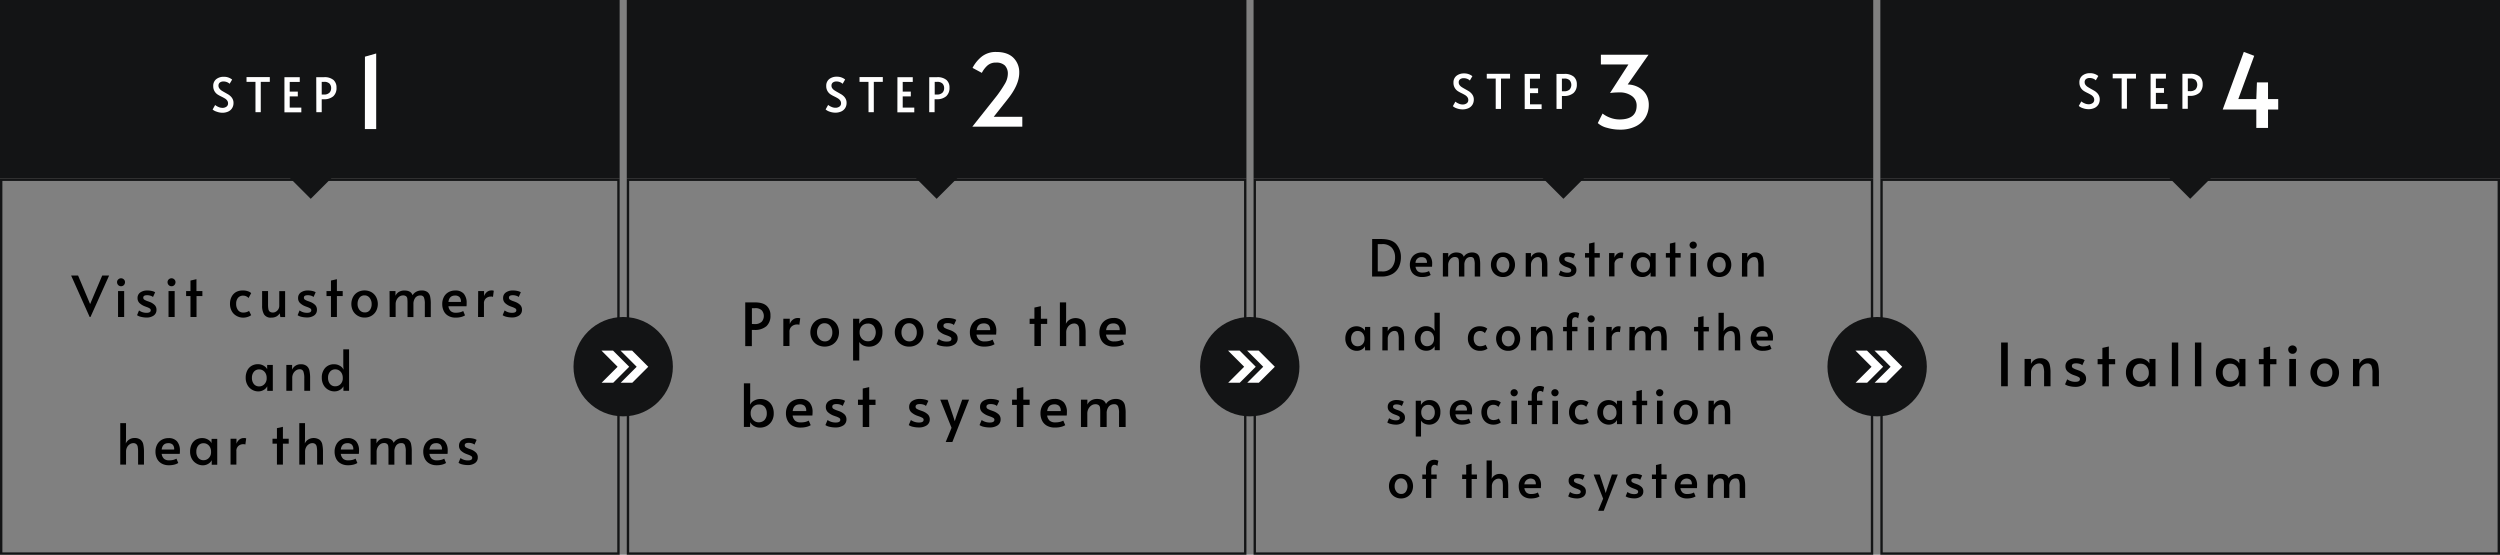 <svg xmlns="http://www.w3.org/2000/svg" viewBox="0 0 1050 233"><rect x="0" y="0" width="1050" height="233" fill="#808080" stroke="none"/><defs><style>.cls-1{fill:#131415;}.cls-2{fill:#fff;}</style></defs><g id="レイヤー_2" data-name="レイヤー 2"><g id="レイヤー_1-2" data-name="レイヤー 1"><rect class="cls-1" width="260.25" height="75"/><path class="cls-1" d="M259.25,76V232H1V76H259.25m1-1H0V233H260.25V75Z"/><path class="cls-1" d="M522.5,76V232H264.25V76H522.5m1-1H263.25V233H523.5V75Z"/><path class="cls-1" d="M785.75,76V232H527.5V76H785.75m1-1H526.5V233H786.75V75Z"/><path class="cls-1" d="M1049,76V232H790.75V76H1049m1-1H789.75V233H1050V75Z"/><path class="cls-2" d="M91,46.9A4.64,4.64,0,0,1,89.3,46l1.06-1.9a5.27,5.27,0,0,0,1.31.79,4,4,0,0,0,1.71.41,2.75,2.75,0,0,0,1.73-.5,1.61,1.61,0,0,0,.67-1.38,1.92,1.92,0,0,0-.36-1.18,3,3,0,0,0-.88-.83,16.54,16.54,0,0,0-1.48-.81,14.46,14.46,0,0,1-1.56-.84,4.1,4.1,0,0,1-1.94-3.6,3.53,3.53,0,0,1,1.26-2.91,5,5,0,0,1,3.18-1,5.37,5.37,0,0,1,3.5,1.18L96.44,35.2a3.35,3.35,0,0,0-1.06-.69,3.87,3.87,0,0,0-1.48-.29,2.48,2.48,0,0,0-1.57.45A1.6,1.6,0,0,0,91.76,36a1.8,1.8,0,0,0,.36,1.11A3.53,3.53,0,0,0,93,38c.37.24.87.54,1.49.88l1.38.79a6,6,0,0,1,.9.69,4.11,4.11,0,0,1,.94,1.24,3.49,3.49,0,0,1,.36,1.58,4,4,0,0,1-.61,2.28,3.72,3.72,0,0,1-1.68,1.42,5.86,5.86,0,0,1-2.43.48A7.07,7.07,0,0,1,91,46.9Z"/><path class="cls-2" d="M107.3,34.38h-3.76v-2h9.78v2h-3.8V47.12H107.3Z"/><path class="cls-2" d="M119.46,32.42h6.44v2h-4.22v4.06h3.4v2h-3.4v4.7h4.88v2h-7.1Z"/><path class="cls-2" d="M132.82,32.42h3.24a5.77,5.77,0,0,1,4,1.17,4.14,4.14,0,0,1,1.27,3.21A4.64,4.64,0,0,1,140,40.42a5.88,5.88,0,0,1-4.1,1.26h-.78v5.44h-2.26Zm3.1,7.28a3.18,3.18,0,0,0,2.46-.78,2.69,2.69,0,0,0,.7-1.88,2.72,2.72,0,0,0-.68-1.92,3,3,0,0,0-2.28-.74h-1V39.7Z"/><path class="cls-2" d="M153.28,23.8,158,22.46V54.21h-4.75Z"/><rect class="cls-1" x="124.14" y="68.14" width="12.73" height="12.73" transform="translate(-14.46 114.1) rotate(-45)"/><rect class="cls-1" x="387.01" y="68.14" width="12.73" height="12.73" transform="translate(62.54 299.98) rotate(-45)"/><rect class="cls-1" x="650.26" y="68.14" width="12.73" height="12.73" transform="translate(139.64 486.12) rotate(-45)"/><rect class="cls-1" x="913.51" y="68.14" width="12.73" height="12.73" transform="translate(216.75 672.27) rotate(-45)"/><rect class="cls-1" x="263.25" width="260.25" height="75"/><rect class="cls-1" x="526.5" width="260.25" height="75"/><rect class="cls-1" x="789.75" width="260.25" height="75"/><path class="cls-2" d="M348.46,46.9a4.56,4.56,0,0,1-1.7-.94l1.06-1.9a5.09,5.09,0,0,0,1.31.79,4,4,0,0,0,1.71.41,2.77,2.77,0,0,0,1.73-.5,1.61,1.61,0,0,0,.67-1.38,2,2,0,0,0-.36-1.18,3.17,3.17,0,0,0-.88-.83c-.35-.22-.84-.49-1.48-.81a14.46,14.46,0,0,1-1.56-.84,4.1,4.1,0,0,1-1.94-3.6,3.53,3.53,0,0,1,1.26-2.91,4.94,4.94,0,0,1,3.18-1,5.39,5.39,0,0,1,3.5,1.18L353.9,35.2a3.3,3.3,0,0,0-1.07-.69,3.82,3.82,0,0,0-1.47-.29,2.46,2.46,0,0,0-1.57.45,1.6,1.6,0,0,0-.57,1.33,1.8,1.8,0,0,0,.36,1.11,3.37,3.37,0,0,0,.91.85c.37.24.86.54,1.49.88l1.38.79a6,6,0,0,1,.9.69,4.11,4.11,0,0,1,.94,1.24,3.49,3.49,0,0,1,.36,1.58,4,4,0,0,1-.61,2.28,3.83,3.83,0,0,1-1.68,1.42,5.86,5.86,0,0,1-2.43.48A7.07,7.07,0,0,1,348.46,46.9Z"/><path class="cls-2" d="M364.76,34.38H361v-2h9.78v2H367V47.12h-2.22Z"/><path class="cls-2" d="M376.92,32.42h6.44v2h-4.22v4.06h3.4v2h-3.4v4.7H384v2h-7.1Z"/><path class="cls-2" d="M390.28,32.42h3.24a5.79,5.79,0,0,1,4,1.17,4.14,4.14,0,0,1,1.27,3.21,4.64,4.64,0,0,1-1.38,3.62,5.9,5.9,0,0,1-4.1,1.26h-.78v5.44h-2.26Zm3.1,7.28a3.21,3.21,0,0,0,2.46-.78,2.69,2.69,0,0,0,.7-1.88,2.76,2.76,0,0,0-.68-1.92,3,3,0,0,0-2.28-.74h-1V39.7Z"/><path class="cls-2" d="M418.67,40.23a51.55,51.55,0,0,0,3.3-4.91,8.5,8.5,0,0,0,1.32-4.2,4.91,4.91,0,0,0-1.23-3.6,5.09,5.09,0,0,0-3.72-1.23,5.21,5.21,0,0,0-3.65,1.26,10.46,10.46,0,0,0-2.31,3.06l-3.91-2.1a14.89,14.89,0,0,1,3.86-4.74,9.45,9.45,0,0,1,6.13-1.94q4.67,0,7.15,2.42a8.44,8.44,0,0,1,2.47,6.32q0,5.09-5,11.26l-5.71,7.22h12v4.16h-21Z"/><path class="cls-2" d="M611.9,45.53a4.48,4.48,0,0,1-1.7-.94l1.06-1.9a5.19,5.19,0,0,0,1.31.79,4.11,4.11,0,0,0,1.71.41,2.86,2.86,0,0,0,1.73-.5,1.61,1.61,0,0,0,.67-1.38,2,2,0,0,0-.36-1.18,3.17,3.17,0,0,0-.88-.83c-.35-.22-.84-.49-1.48-.81a14.46,14.46,0,0,1-1.56-.84,4.1,4.1,0,0,1-1.94-3.6,3.5,3.5,0,0,1,1.26-2.91,4.94,4.94,0,0,1,3.18-1A5.33,5.33,0,0,1,618.4,32l-1.06,1.82a3.09,3.09,0,0,0-1.07-.69,3.82,3.82,0,0,0-1.47-.29,2.46,2.46,0,0,0-1.57.45,1.59,1.59,0,0,0-.57,1.33,1.84,1.84,0,0,0,.36,1.11,3.37,3.37,0,0,0,.91.85c.36.24.86.53,1.49.88s1.06.6,1.38.79a4.9,4.9,0,0,1,.9.69,4.28,4.28,0,0,1,.94,1.24,3.49,3.49,0,0,1,.36,1.58,4.17,4.17,0,0,1-.61,2.28,3.83,3.83,0,0,1-1.68,1.42,5.89,5.89,0,0,1-2.43.48A7,7,0,0,1,611.9,45.53Z"/><path class="cls-2" d="M628.2,33h-3.76v-2h9.78v2h-3.8V45.75H628.2Z"/><path class="cls-2" d="M640.36,31.05h6.44v2h-4.22v4.06H646v2h-3.4v4.7h4.88v2h-7.1Z"/><path class="cls-2" d="M653.72,31.05H657a5.8,5.8,0,0,1,4,1.17,4.17,4.17,0,0,1,1.27,3.21,4.66,4.66,0,0,1-1.38,3.62,5.9,5.9,0,0,1-4.1,1.26H656v5.44h-2.26Zm3.1,7.28a3.21,3.21,0,0,0,2.46-.78,3,3,0,0,0,0-3.8A3,3,0,0,0,657,33h-1v5.32Z"/><path class="cls-2" d="M675,53.69a9,9,0,0,1-3.93-2l2-4a12,12,0,0,0,3.19,1.75,11,11,0,0,0,3.95.73q7.19,0,7.18-5.84a4.81,4.81,0,0,0-2-4,8.44,8.44,0,0,0-5.27-1.51,26.81,26.81,0,0,0-3.91.25l7.73-12H672.37V23h20l-8.74,12.48a10,10,0,0,1,4.69,1.26,8.29,8.29,0,0,1,3.13,3.09A8.42,8.42,0,0,1,692.49,44a10.27,10.27,0,0,1-1.43,5.39,9.69,9.69,0,0,1-4.16,3.72,14.55,14.55,0,0,1-6.51,1.34A19.34,19.34,0,0,1,675,53.69Z"/><path class="cls-2" d="M874.79,45.43a4.56,4.56,0,0,1-1.7-.94l1.06-1.9a5.38,5.38,0,0,0,1.31.79,4.11,4.11,0,0,0,1.71.41,2.84,2.84,0,0,0,1.73-.5,1.61,1.61,0,0,0,.67-1.38,2,2,0,0,0-.36-1.18,3.17,3.17,0,0,0-.88-.83c-.35-.22-.84-.49-1.48-.81a14.46,14.46,0,0,1-1.56-.84,4.12,4.12,0,0,1-1.94-3.6,3.5,3.5,0,0,1,1.26-2.91,4.94,4.94,0,0,1,3.18-1,5.33,5.33,0,0,1,3.5,1.18l-1.06,1.82a3,3,0,0,0-1.07-.69,3.82,3.82,0,0,0-1.47-.29,2.46,2.46,0,0,0-1.57.45,1.59,1.59,0,0,0-.57,1.33,1.84,1.84,0,0,0,.36,1.11,3.37,3.37,0,0,0,.91.85c.37.24.86.53,1.49.88s1.06.6,1.38.79a4.9,4.9,0,0,1,.9.69,4.11,4.11,0,0,1,.94,1.24,3.49,3.49,0,0,1,.36,1.58,4.09,4.09,0,0,1-.61,2.28,3.83,3.83,0,0,1-1.68,1.42,5.86,5.86,0,0,1-2.43.48A7.07,7.07,0,0,1,874.79,45.43Z"/><path class="cls-2" d="M891.09,32.91h-3.76V31h9.78v2h-3.8V45.65h-2.22Z"/><path class="cls-2" d="M903.25,31h6.44v2h-4.22V37h3.4v2h-3.4v4.7h4.88v2h-7.1Z"/><path class="cls-2" d="M916.61,31h3.24a5.79,5.79,0,0,1,4,1.17,4.14,4.14,0,0,1,1.27,3.21A4.66,4.66,0,0,1,923.75,39a5.9,5.9,0,0,1-4.1,1.26h-.78v5.44h-2.26Zm3.1,7.28a3.21,3.21,0,0,0,2.46-.78,3,3,0,0,0,0-3.8,3,3,0,0,0-2.28-.74h-1v5.32Z"/><path class="cls-2" d="M947.65,46H933.54l8.86-24.2,4.37,1.64L940.09,41.6h7.56l.26-7h4.66v7h4.28V46h-4.28v7.72h-4.92Z"/><path d="M29.87,115.72h2.92l5.06,12,5.08-12h2.9L38,133.14h-.34Z"/><path d="M49.65,119.73a1.75,1.75,0,0,1-.49-1.24,1.53,1.53,0,0,1,.49-1.13,1.7,1.7,0,0,1,2.37,0,1.52,1.52,0,0,1,.48,1.13,1.77,1.77,0,0,1-.47,1.24,1.69,1.69,0,0,1-2.38,0Zm-.07,2.53h2.57v10.88H49.58Z"/><path d="M59.25,133.08a4.64,4.64,0,0,1-1.69-.7l.83-2a5.21,5.21,0,0,0,3.15,1c1.18,0,1.77-.36,1.77-1.07a.83.83,0,0,0-.37-.73,6,6,0,0,0-1.31-.62l-.87-.33a6.78,6.78,0,0,1-2.19-1.36,2.84,2.84,0,0,1-.8-2.1,2.74,2.74,0,0,1,1.14-2.33,5,5,0,0,1,3-.84,8.14,8.14,0,0,1,1.85.21,4.25,4.25,0,0,1,1.4.54l-.9,2a2.5,2.5,0,0,0-1-.53,4.43,4.43,0,0,0-1.46-.23c-1.09,0-1.63.34-1.63,1a1,1,0,0,0,.44.87,6.74,6.74,0,0,0,1.42.65,7.58,7.58,0,0,1,.72.26A5.92,5.92,0,0,1,65,128.16a2.71,2.71,0,0,1,.72,1.94,2.78,2.78,0,0,1-1.19,2.44,5.06,5.06,0,0,1-3,.83A9.78,9.78,0,0,1,59.25,133.08Z"/><path d="M70.85,119.73a1.74,1.74,0,0,1-.48-1.24,1.52,1.52,0,0,1,.48-1.13,1.64,1.64,0,0,1,1.2-.48,1.59,1.59,0,0,1,1.17.48,1.53,1.53,0,0,1,.49,1.13,1.74,1.74,0,0,1-.48,1.24,1.55,1.55,0,0,1-1.18.49A1.61,1.61,0,0,1,70.85,119.73Zm-.07,2.53h2.58v10.88H70.78Z"/><path d="M80,124.35H78.17v-2.09H80v-4.43l2.51-.57v5H85v2.09H82.54v8.79H80Z"/><path d="M99.34,132.67a5,5,0,0,1-2-2,6.25,6.25,0,0,1-.74-3.09,6.18,6.18,0,0,1,.68-2.95,4.75,4.75,0,0,1,1.91-2A5.82,5.82,0,0,1,102,122a6.08,6.08,0,0,1,2.11.32,3.91,3.91,0,0,1,1.39.79l-1.11,2.06a3,3,0,0,0-2.18-1,2.73,2.73,0,0,0-2.24.92,3.7,3.7,0,0,0-.78,2.46,4.21,4.21,0,0,0,.8,2.73,2.7,2.7,0,0,0,2.22,1,4.68,4.68,0,0,0,1.39-.21,3.67,3.67,0,0,0,1-.5l.89,1.8a4.73,4.73,0,0,1-1.41.72,6.14,6.14,0,0,1-2,.32A5.62,5.62,0,0,1,99.34,132.67Z"/><path d="M110.91,132.05a7,7,0,0,1-.82-3.7v-6.09h2.49v5.45a11.48,11.48,0,0,0,.14,2.1,1.82,1.82,0,0,0,.6,1.1,2.2,2.2,0,0,0,1.35.35,2.23,2.23,0,0,0,1.24-.38,2.94,2.94,0,0,0,1-1,2.81,2.81,0,0,0,.38-1.43v-6.16h2.46v10.88h-2l-.27-1.59a3.77,3.77,0,0,1-1.44,1.37,4.44,4.44,0,0,1-2.08.45A3.23,3.23,0,0,1,110.91,132.05Z"/><path d="M126.69,133.08a4.56,4.56,0,0,1-1.69-.7l.82-2a5.21,5.21,0,0,0,3.15,1c1.18,0,1.77-.36,1.77-1.07a.85.85,0,0,0-.36-.73,6.52,6.52,0,0,0-1.31-.62l-.88-.33a6.62,6.62,0,0,1-2.18-1.36,2.81,2.81,0,0,1-.81-2.1,2.74,2.74,0,0,1,1.14-2.33,5,5,0,0,1,3-.84,8.2,8.2,0,0,1,1.85.21,4.19,4.19,0,0,1,1.39.54l-.9,2a2.45,2.45,0,0,0-.95-.53,4.47,4.47,0,0,0-1.46-.23c-1.09,0-1.63.34-1.63,1a1,1,0,0,0,.43.87,6.87,6.87,0,0,0,1.43.65c.06,0,.3.1.71.26a6.05,6.05,0,0,1,2.19,1.35,2.74,2.74,0,0,1,.71,1.94,2.8,2.8,0,0,1-1.18,2.44,5.07,5.07,0,0,1-3,.83A9.76,9.76,0,0,1,126.69,133.08Z"/><path d="M139,124.35h-1.87v-2.09H139v-4.43l2.5-.57v5h2.44v2.09h-2.44v8.79H139Z"/><path d="M150.25,132.61a5.18,5.18,0,0,1-2-2.06,6.38,6.38,0,0,1,0-5.75,5.11,5.11,0,0,1,1.95-2.07,6,6,0,0,1,5.83,0A5.2,5.2,0,0,1,158,124.8a6.38,6.38,0,0,1,0,5.75,5.16,5.16,0,0,1-1.95,2.06,5.39,5.39,0,0,1-2.88.76A5.48,5.48,0,0,1,150.25,132.61Zm5.07-2.34a4.14,4.14,0,0,0,.77-2.56,4.06,4.06,0,0,0-.83-2.59,2.62,2.62,0,0,0-2.18-1.06,2.53,2.53,0,0,0-2.11,1,4.2,4.2,0,0,0-.79,2.61,3.87,3.87,0,0,0,.85,2.55,2.74,2.74,0,0,0,2.19,1A2.49,2.49,0,0,0,155.32,130.27Z"/><path d="M163.61,122.26h2.49v2a3.54,3.54,0,0,1,1.48-1.68,4.36,4.36,0,0,1,2.24-.57c1.89,0,3,.68,3.47,2a3.72,3.72,0,0,1,1.52-1.47A4.5,4.5,0,0,1,177,122a4,4,0,0,1,2.51.65,3.23,3.23,0,0,1,1.14,1.85,14.36,14.36,0,0,1,.28,3.21v5.45h-2.5v-5.48a7.24,7.24,0,0,0-.38-2.75,1.45,1.45,0,0,0-1.46-.82,2.57,2.57,0,0,0-2.2,1,4.3,4.3,0,0,0-.75,2.64v5.41h-2.48v-5.86a14.19,14.19,0,0,0-.09-1.87,1.51,1.51,0,0,0-.51-1,2,2,0,0,0-1.33-.35,2.57,2.57,0,0,0-1.51.49,3.63,3.63,0,0,0-1.13,1.34,4,4,0,0,0-.42,1.81v5.41h-2.51Z"/><path d="M188.2,132.6a4.57,4.57,0,0,1-1.86-2.06,6.62,6.62,0,0,1-.6-2.83,6.28,6.28,0,0,1,.7-3,4.86,4.86,0,0,1,1.94-2,5.61,5.61,0,0,1,2.81-.7,4.52,4.52,0,0,1,3.62,1.38,5.84,5.84,0,0,1,1.18,3.9c0,.43,0,.87-.06,1.33h-7.59a3.38,3.38,0,0,0,1,2.08,3.06,3.06,0,0,0,2.08.64,7,7,0,0,0,1.81-.19,5.5,5.5,0,0,0,1.32-.52l.76,1.82a5.68,5.68,0,0,1-1.57.67,8.76,8.76,0,0,1-2.39.28A5.88,5.88,0,0,1,188.2,132.6Zm5.38-5.79a2.66,2.66,0,0,0-.62-2.07,2.56,2.56,0,0,0-1.84-.61c-1.61,0-2.54.89-2.78,2.68Z"/><path d="M200.83,122.26h2.48v2.13a3.7,3.7,0,0,1,1.2-1.75,2.93,2.93,0,0,1,1.88-.66,2.36,2.36,0,0,1,1,.14l-.34,2.58a1.91,1.91,0,0,0-.9-.14,3.07,3.07,0,0,0-2,.71,2.71,2.71,0,0,0-.89,2.27v5.6h-2.48Z"/><path d="M212.8,133.08a4.56,4.56,0,0,1-1.69-.7l.83-2a5.17,5.17,0,0,0,3.15,1c1.18,0,1.77-.36,1.77-1.07a.86.86,0,0,0-.37-.73,6.25,6.25,0,0,0-1.31-.62l-.88-.33a6.73,6.73,0,0,1-2.18-1.36,2.81,2.81,0,0,1-.81-2.1,2.74,2.74,0,0,1,1.14-2.33,5,5,0,0,1,3.05-.84,8.14,8.14,0,0,1,1.85.21,4.1,4.1,0,0,1,1.39.54l-.89,2a2.5,2.5,0,0,0-1-.53,4.47,4.47,0,0,0-1.46-.23c-1.09,0-1.63.34-1.63,1a1,1,0,0,0,.43.87,7.13,7.13,0,0,0,1.43.65c.06,0,.3.1.71.26a6.05,6.05,0,0,1,2.19,1.35,2.74,2.74,0,0,1,.71,1.94,2.77,2.77,0,0,1-1.18,2.44,5.06,5.06,0,0,1-3,.83A9.78,9.78,0,0,1,212.8,133.08Z"/><path d="M105.85,163.67a5.07,5.07,0,0,1-1.93-2,6,6,0,0,1-.73-3,6.67,6.67,0,0,1,.63-3,4.72,4.72,0,0,1,1.81-2,5.16,5.16,0,0,1,2.76-.71,4.47,4.47,0,0,1,1.72.33,4.65,4.65,0,0,1,1.36.82,2.59,2.59,0,0,1,.74,1l0-1.83h2.37v10.88h-2.34l0-1.92a3.63,3.63,0,0,1-1.43,1.5,4.29,4.29,0,0,1-2.32.65A5.1,5.1,0,0,1,105.85,163.67Zm5.25-2.37a3.38,3.38,0,0,0,.9-2.45v-.16a4,4,0,0,0-.41-1.83,3.26,3.26,0,0,0-1.13-1.25,2.89,2.89,0,0,0-1.56-.45,2.75,2.75,0,0,0-2.28,1,3.88,3.88,0,0,0-.81,2.55,4,4,0,0,0,.8,2.57,2.78,2.78,0,0,0,2.29,1A2.9,2.9,0,0,0,111.1,161.3Z"/><path d="M120.26,153.26h2.43l0,2a3.74,3.74,0,0,1,1.38-1.63,3.81,3.81,0,0,1,2.21-.64,3.9,3.9,0,0,1,2.5.7,3.36,3.36,0,0,1,1.18,1.95,14.63,14.63,0,0,1,.29,3.27v5.24H127.8V159a8.18,8.18,0,0,0-.39-3,1.57,1.57,0,0,0-1.61-.91,2.65,2.65,0,0,0-1.4.43,3.56,3.56,0,0,0-1.19,1.27,3.9,3.9,0,0,0-.47,1.94v5.41h-2.48Z"/><path d="M137.82,163.67a5.16,5.16,0,0,1-1.94-2,6.08,6.08,0,0,1-.72-3,5.94,5.94,0,0,1,1.4-4.13,4.85,4.85,0,0,1,3.8-1.55,4.59,4.59,0,0,1,2.44.67,3.53,3.53,0,0,1,1.49,1.62l-.11-1.84v-6.71h2.43v17.42h-2.37l0-1.92a3.63,3.63,0,0,1-1.43,1.5,4.29,4.29,0,0,1-2.32.65A5.1,5.1,0,0,1,137.82,163.67Zm5.25-2.39a3.38,3.38,0,0,0,.9-2.45v-.17a4,4,0,0,0-.41-1.82,3.22,3.22,0,0,0-1.13-1.26,2.9,2.9,0,0,0-1.57-.45,2.75,2.75,0,0,0-2.27,1,3.85,3.85,0,0,0-.81,2.54,4,4,0,0,0,.8,2.57,2.74,2.74,0,0,0,2.28,1A3,3,0,0,0,143.07,161.28Z"/><path d="M50.51,177.72h2.42v6.54l-.1,2a3.76,3.76,0,0,1,1.41-1.64,3.87,3.87,0,0,1,2.25-.65,3.93,3.93,0,0,1,2.51.7,3.4,3.4,0,0,1,1.17,1.95,14.55,14.55,0,0,1,.3,3.27v5.24H58v-5.26a12.06,12.06,0,0,0-.15-2.16,2,2,0,0,0-.6-1.18,1.88,1.88,0,0,0-1.3-.41,2.62,2.62,0,0,0-1.39.43,3.24,3.24,0,0,0-1.16,1.24,3.85,3.85,0,0,0-.46,1.93v5.41H50.51Z"/><path d="M67.76,194.6a4.68,4.68,0,0,1-1.86-2.06,6.62,6.62,0,0,1-.6-2.83,6.28,6.28,0,0,1,.7-3,4.92,4.92,0,0,1,1.94-2,5.61,5.61,0,0,1,2.81-.7,4.5,4.5,0,0,1,3.62,1.38,5.85,5.85,0,0,1,1.19,3.9c0,.43,0,.87-.07,1.33H67.9a3.43,3.43,0,0,0,1,2.08,3.08,3.08,0,0,0,2.08.64,7.1,7.1,0,0,0,1.82-.19,5.6,5.6,0,0,0,1.31-.52l.76,1.82a5.68,5.68,0,0,1-1.57.67,8.71,8.71,0,0,1-2.39.28A5.88,5.88,0,0,1,67.76,194.6Zm5.38-5.79a2.66,2.66,0,0,0-.62-2.07,2.56,2.56,0,0,0-1.84-.61c-1.61,0-2.54.9-2.78,2.68Z"/><path d="M82.49,194.67a5.13,5.13,0,0,1-1.93-2,6.08,6.08,0,0,1-.72-3,6.67,6.67,0,0,1,.63-3,4.64,4.64,0,0,1,1.8-2A5.2,5.2,0,0,1,85,184a4.52,4.52,0,0,1,1.73.33,4.78,4.78,0,0,1,1.36.82,2.55,2.55,0,0,1,.73,1l.05-1.83h2.37v10.88H88.92l0-1.92a3.6,3.6,0,0,1-1.42,1.5,4.33,4.33,0,0,1-2.33.65A5.13,5.13,0,0,1,82.49,194.67Zm5.26-2.37a3.37,3.37,0,0,0,.89-2.45v-.16a3.91,3.91,0,0,0-.41-1.83,3.18,3.18,0,0,0-1.13-1.25,2.84,2.84,0,0,0-1.56-.45,2.77,2.77,0,0,0-2.28,1,3.93,3.93,0,0,0-.8,2.55,4,4,0,0,0,.79,2.57,2.78,2.78,0,0,0,2.29,1A2.93,2.93,0,0,0,87.75,192.3Z"/><path d="M96.83,184.26h2.49v2.13a3.68,3.68,0,0,1,1.19-1.75,2.94,2.94,0,0,1,1.89-.66,2.36,2.36,0,0,1,1,.14l-.35,2.58a1.83,1.83,0,0,0-.89-.14,3.1,3.1,0,0,0-2,.71,2.73,2.73,0,0,0-.88,2.27v5.6H96.83Z"/><path d="M116.31,186.35h-1.86v-2.09h1.86v-4.43l2.51-.57v5h2.44v2.09h-2.44v8.79h-2.51Z"/><path d="M125.7,177.72h2.41v6.54l-.09,2a3.81,3.81,0,0,1,1.4-1.64,4.53,4.53,0,0,1,4.76.05,3.36,3.36,0,0,1,1.18,1.95,14.63,14.63,0,0,1,.29,3.27v5.24h-2.46v-5.26a12.06,12.06,0,0,0-.15-2.16,2,2,0,0,0-.59-1.18,1.89,1.89,0,0,0-1.3-.41,2.59,2.59,0,0,0-1.39.43,3.34,3.34,0,0,0-1.17,1.24,4,4,0,0,0-.46,1.93v5.41H125.7Z"/><path d="M143,194.6a4.65,4.65,0,0,1-1.87-2.06,6.62,6.62,0,0,1-.6-2.83,6.28,6.28,0,0,1,.71-3,4.8,4.8,0,0,1,1.94-2,5.58,5.58,0,0,1,2.81-.7,4.52,4.52,0,0,1,3.62,1.38,5.84,5.84,0,0,1,1.18,3.9,12.23,12.23,0,0,1-.07,1.33h-7.59a3.49,3.49,0,0,0,1,2.08,3.11,3.11,0,0,0,2.09.64,7,7,0,0,0,1.81-.19,5.27,5.27,0,0,0,1.31-.52l.76,1.82a5.47,5.47,0,0,1-1.56.67,8.76,8.76,0,0,1-2.39.28A5.88,5.88,0,0,1,143,194.6Zm5.38-5.79a2.7,2.7,0,0,0-.62-2.07,2.57,2.57,0,0,0-1.84-.61c-1.61,0-2.54.9-2.79,2.68Z"/><path d="M155.64,184.26h2.49v2a3.58,3.58,0,0,1,1.48-1.68,4.36,4.36,0,0,1,2.24-.57q2.84,0,3.48,2a3.63,3.63,0,0,1,1.51-1.47A4.5,4.5,0,0,1,169,184a4,4,0,0,1,2.51.65,3.13,3.13,0,0,1,1.14,1.85,14.27,14.27,0,0,1,.29,3.21v5.45h-2.51v-5.48a7.24,7.24,0,0,0-.38-2.75,1.45,1.45,0,0,0-1.46-.82,2.57,2.57,0,0,0-2.2,1,4.3,4.3,0,0,0-.75,2.64v5.41h-2.48v-5.86a14.19,14.19,0,0,0-.09-1.87,1.51,1.51,0,0,0-.51-1,2,2,0,0,0-1.33-.35,2.57,2.57,0,0,0-1.51.49,3.63,3.63,0,0,0-1.13,1.34,4,4,0,0,0-.42,1.81v5.41h-2.51Z"/><path d="M180.23,194.6a4.68,4.68,0,0,1-1.86-2.06,6.62,6.62,0,0,1-.6-2.83,6.28,6.28,0,0,1,.7-3,4.92,4.92,0,0,1,1.94-2,5.61,5.61,0,0,1,2.81-.7,4.52,4.52,0,0,1,3.62,1.38,5.85,5.85,0,0,1,1.19,3.9c0,.43,0,.87-.07,1.33h-7.59a3.43,3.43,0,0,0,1,2.08,3.08,3.08,0,0,0,2.08.64,7.1,7.1,0,0,0,1.82-.19,5.6,5.6,0,0,0,1.31-.52l.76,1.82a5.68,5.68,0,0,1-1.57.67,8.71,8.71,0,0,1-2.39.28A5.88,5.88,0,0,1,180.23,194.6Zm5.38-5.79a2.66,2.66,0,0,0-.62-2.07,2.56,2.56,0,0,0-1.84-.61c-1.61,0-2.54.9-2.78,2.68Z"/><path d="M194.27,195.08a4.64,4.64,0,0,1-1.69-.7l.83-2a5.21,5.21,0,0,0,3.15,1c1.18,0,1.77-.36,1.77-1.07a.83.83,0,0,0-.37-.73,6,6,0,0,0-1.31-.62l-.87-.33a6.78,6.78,0,0,1-2.19-1.36,2.84,2.84,0,0,1-.8-2.1,2.74,2.74,0,0,1,1.14-2.33,5,5,0,0,1,3-.84,8.14,8.14,0,0,1,1.85.21,4.25,4.25,0,0,1,1.4.54l-.9,2a2.5,2.5,0,0,0-1-.53,4.43,4.43,0,0,0-1.46-.23c-1.08,0-1.63.34-1.63,1a1,1,0,0,0,.44.87,7,7,0,0,0,1.42.65,7.58,7.58,0,0,1,.72.26,5.92,5.92,0,0,1,2.18,1.35,2.71,2.71,0,0,1,.72,1.94,2.78,2.78,0,0,1-1.19,2.44,5.06,5.06,0,0,1-3,.83A9.78,9.78,0,0,1,194.27,195.08Z"/><path d="M313,127h4q3.42,0,5,1.46a5.18,5.18,0,0,1,1.59,4A5.83,5.83,0,0,1,321.9,137a7.37,7.37,0,0,1-5.12,1.57h-1v6.8H313Zm3.87,9.1a4,4,0,0,0,3.08-1,3.71,3.71,0,0,0,0-4.75,3.76,3.76,0,0,0-2.85-.92h-1.3v6.65Z"/><path d="M329,133.86h2.7v2.25a3.86,3.86,0,0,1,1.3-1.85,3.22,3.22,0,0,1,2-.7,2.76,2.76,0,0,1,1.1.15l-.38,2.72a2,2,0,0,0-1-.15,3.38,3.38,0,0,0-2.14.75,2.86,2.86,0,0,0-1,2.4v5.9H329Z"/><path d="M343.23,144.78a5.49,5.49,0,0,1-2.13-2.17,6.26,6.26,0,0,1-.75-3.05,6.35,6.35,0,0,1,.74-3,5.43,5.43,0,0,1,2.11-2.17,6.26,6.26,0,0,1,3.18-.8,6.16,6.16,0,0,1,3.16.8,5.48,5.48,0,0,1,2.1,2.17,6.35,6.35,0,0,1,.74,3,6.26,6.26,0,0,1-.75,3.05,5.53,5.53,0,0,1-2.12,2.17,6.56,6.56,0,0,1-6.28,0Zm5.51-2.47a4.27,4.27,0,0,0,.84-2.7,4.22,4.22,0,0,0-.9-2.74,2.92,2.92,0,0,0-2.38-1.11,2.78,2.78,0,0,0-2.29,1.1,4.34,4.34,0,0,0-.86,2.75,4,4,0,0,0,.93,2.69,3,3,0,0,0,2.37,1.08A2.73,2.73,0,0,0,348.74,142.31Z"/><path d="M358.3,133.86h2.6V136a4.61,4.61,0,0,1,4.3-2.42,5.2,5.2,0,0,1,3.92,1.54,6.08,6.08,0,0,1,1.5,4.43,6.66,6.66,0,0,1-.73,3.18,5.32,5.32,0,0,1-2,2.12,5.4,5.4,0,0,1-2.81.75,5.78,5.78,0,0,1-2.52-.51,3.93,3.93,0,0,1-1.66-1.46l0,7.8H358.3Zm8.65,8.41a4.56,4.56,0,0,0,0-5.37,3.09,3.09,0,0,0-2.51-1,3.46,3.46,0,0,0-1.69.44,3.26,3.26,0,0,0-1.25,1.25,3.73,3.73,0,0,0-.46,1.89v.17a3.9,3.9,0,0,0,.46,1.92,3.45,3.45,0,0,0,1.24,1.3,3.24,3.24,0,0,0,1.7.46A3.1,3.1,0,0,0,367,142.27Z"/><path d="M378.7,144.78a5.49,5.49,0,0,1-2.13-2.17,6.26,6.26,0,0,1-.75-3.05,6.35,6.35,0,0,1,.74-3,5.5,5.5,0,0,1,2.11-2.17,6.26,6.26,0,0,1,3.18-.8,6.16,6.16,0,0,1,3.16.8,5.48,5.48,0,0,1,2.1,2.17,6.35,6.35,0,0,1,.74,3,6.26,6.26,0,0,1-.75,3.05,5.5,5.5,0,0,1-2.11,2.17,6,6,0,0,1-3.14.8A6.1,6.1,0,0,1,378.7,144.78Zm5.51-2.47a4.27,4.27,0,0,0,.84-2.7,4.22,4.22,0,0,0-.9-2.74,2.91,2.91,0,0,0-2.38-1.11,2.75,2.75,0,0,0-2.28,1.1,4.29,4.29,0,0,0-.87,2.75,4,4,0,0,0,.93,2.69,3,3,0,0,0,2.37,1.08A2.73,2.73,0,0,0,384.21,142.31Z"/><path d="M395.19,145.27a5,5,0,0,1-1.84-.74l.9-2.12a5.82,5.82,0,0,0,3.42,1.05c1.29,0,1.93-.38,1.93-1.13a.87.87,0,0,0-.4-.77,7.21,7.21,0,0,0-1.43-.65l-.95-.35a7.25,7.25,0,0,1-2.37-1.44,2.93,2.93,0,0,1-.88-2.21,2.87,2.87,0,0,1,1.24-2.46,5.52,5.52,0,0,1,3.31-.89,9.06,9.06,0,0,1,2,.22,4.76,4.76,0,0,1,1.51.58l-1,2.15a2.46,2.46,0,0,0-1-.56,5,5,0,0,0-1.59-.24c-1.18,0-1.78.36-1.78,1.07a1,1,0,0,0,.48.92,7.5,7.5,0,0,0,1.55.68l.77.28a6.79,6.79,0,0,1,2.38,1.42,2.82,2.82,0,0,1,.77,2,2.92,2.92,0,0,1-1.28,2.58,5.73,5.73,0,0,1-3.27.87A10.33,10.33,0,0,1,395.19,145.27Z"/><path d="M410,144.77a5,5,0,0,1-2-2.17,6.92,6.92,0,0,1-.65-3,6.47,6.47,0,0,1,.76-3.2,5.23,5.23,0,0,1,2.11-2.11,6.29,6.29,0,0,1,3-.74,5,5,0,0,1,3.94,1.46,6,6,0,0,1,1.29,4.11,13.6,13.6,0,0,1-.08,1.4h-8.25a3.61,3.61,0,0,0,1.09,2.2,3.44,3.44,0,0,0,2.26.68,8.33,8.33,0,0,0,2-.2,6.17,6.17,0,0,0,1.42-.55l.83,1.92a6.26,6.26,0,0,1-1.7.7,9.78,9.78,0,0,1-2.6.3A6.67,6.67,0,0,1,410,144.77Zm5.85-6.11a2.79,2.79,0,0,0-.67-2.19,2.89,2.89,0,0,0-2-.64c-1.75,0-2.76.95-3,2.83Z"/><path d="M434.45,136.06h-2v-2.2h2v-4.68l2.72-.6v5.28h2.65v2.2h-2.65v9.27h-2.72Z"/><path d="M445.15,127h2.62v6.9l-.1,2.12a4.09,4.09,0,0,1,1.53-1.73,5,5,0,0,1,5.17.05,3.59,3.59,0,0,1,1.28,2.06,15.31,15.31,0,0,1,.32,3.45v5.52H453.3v-5.55a13.21,13.21,0,0,0-.16-2.27,2.18,2.18,0,0,0-.65-1.25,2.13,2.13,0,0,0-1.42-.43,3,3,0,0,0-1.51.45,3.49,3.49,0,0,0-1.26,1.32,3.89,3.89,0,0,0-.5,2v5.7h-2.65Z"/><path d="M464.4,144.77a5,5,0,0,1-2-2.17,6.92,6.92,0,0,1-.65-3,6.48,6.48,0,0,1,.77-3.2,5.17,5.17,0,0,1,2.11-2.11,6.26,6.26,0,0,1,3-.74,5,5,0,0,1,3.94,1.46,6.07,6.07,0,0,1,1.28,4.11,13.53,13.53,0,0,1-.07,1.4h-8.25a3.51,3.51,0,0,0,1.09,2.2,3.43,3.43,0,0,0,2.26.68,8.18,8.18,0,0,0,2-.2,6.43,6.43,0,0,0,1.43-.55l.82,1.92a6.13,6.13,0,0,1-1.7.7,9.73,9.73,0,0,1-2.6.3A6.63,6.63,0,0,1,464.4,144.77Zm5.85-6.11a2.82,2.82,0,0,0-.68-2.19,2.88,2.88,0,0,0-2-.64c-1.75,0-2.76.95-3,2.83Z"/><path d="M316.61,178.9a3.85,3.85,0,0,1-1.53-1.59l-.05,2h-2.6V161h2.65V168L315,170a3.77,3.77,0,0,1,1.66-1.71,5.36,5.36,0,0,1,2.69-.71,5.6,5.6,0,0,1,3,.76,5.07,5.07,0,0,1,1.94,2.13,7,7,0,0,1,.68,3.16,6.21,6.21,0,0,1-.79,3.17,5.52,5.52,0,0,1-2.1,2.08,5.87,5.87,0,0,1-2.86.72A4.76,4.76,0,0,1,316.61,178.9Zm4.57-2.6a4,4,0,0,0,.87-2.69,4.11,4.11,0,0,0-.86-2.71,3.09,3.09,0,0,0-2.51-1,3.24,3.24,0,0,0-2.4,1,3.52,3.52,0,0,0-1,2.58v.18a3.9,3.9,0,0,0,.46,1.92,3.51,3.51,0,0,0,1.23,1.33,3.44,3.44,0,0,0,4.19-.56Z"/><path d="M332.75,178.77a4.91,4.91,0,0,1-2-2.17,6.78,6.78,0,0,1-.65-3,6.47,6.47,0,0,1,.76-3.2A5.23,5.23,0,0,1,333,168.3a6.29,6.29,0,0,1,3.05-.74,5,5,0,0,1,3.94,1.46,6,6,0,0,1,1.29,4.11,13.6,13.6,0,0,1-.08,1.4H332.9a3.56,3.56,0,0,0,1.09,2.2,3.43,3.43,0,0,0,2.26.68,8.33,8.33,0,0,0,2-.2,6.35,6.35,0,0,0,1.42-.55l.83,1.92a6.35,6.35,0,0,1-1.71.7,9.7,9.7,0,0,1-2.59.3A6.67,6.67,0,0,1,332.75,178.77Zm5.85-6.11a2.82,2.82,0,0,0-.67-2.19,2.91,2.91,0,0,0-2-.64c-1.75,0-2.76.95-3,2.83Z"/><path d="M348.51,179.27a5,5,0,0,1-1.84-.74l.9-2.12a5.85,5.85,0,0,0,3.43,1.05c1.28,0,1.92-.38,1.92-1.13a.87.87,0,0,0-.4-.77,7.05,7.05,0,0,0-1.42-.65l-1-.35a7.42,7.42,0,0,1-2.38-1.44,2.92,2.92,0,0,1-.87-2.21,2.85,2.85,0,0,1,1.24-2.46,5.57,5.57,0,0,1,3.31-.89,9,9,0,0,1,2,.22,4.83,4.83,0,0,1,1.52.58l-1,2.15a2.63,2.63,0,0,0-1-.56,4.9,4.9,0,0,0-1.58-.24c-1.19,0-1.78.36-1.78,1.07a1,1,0,0,0,.47.92,7.76,7.76,0,0,0,1.55.68l.78.28a6.64,6.64,0,0,1,2.37,1.42,2.83,2.83,0,0,1,.78,2,2.91,2.91,0,0,1-1.29,2.58,5.69,5.69,0,0,1-3.26.87A10.47,10.47,0,0,1,348.51,179.27Z"/><path d="M362.35,170.06h-2v-2.2h2v-4.68l2.72-.6v5.28h2.65v2.2h-2.65v9.27h-2.72Z"/><path d="M383.51,179.27a5,5,0,0,1-1.84-.74l.9-2.12a5.85,5.85,0,0,0,3.43,1.05c1.28,0,1.92-.38,1.92-1.13a.87.87,0,0,0-.4-.77,7.05,7.05,0,0,0-1.42-.65l-1-.35a7.42,7.42,0,0,1-2.38-1.44,2.92,2.92,0,0,1-.87-2.21,2.85,2.85,0,0,1,1.24-2.46,5.57,5.57,0,0,1,3.31-.89,9,9,0,0,1,2,.22,4.66,4.66,0,0,1,1.51.58l-1,2.15a2.63,2.63,0,0,0-1-.56,4.92,4.92,0,0,0-1.59-.24c-1.18,0-1.77.36-1.77,1.07a1,1,0,0,0,.47.92,7.76,7.76,0,0,0,1.55.68l.78.28a6.64,6.64,0,0,1,2.37,1.42,2.83,2.83,0,0,1,.78,2,2.91,2.91,0,0,1-1.29,2.58,5.69,5.69,0,0,1-3.26.87A10.47,10.47,0,0,1,383.51,179.27Z"/><path d="M399.65,179.68l-4.75-11.82H398l2.45,7.3.55,1.77.55-1.77,2.57-7.3H407l-7,17.77h-2.8Z"/><path d="M413.24,179.27a5,5,0,0,1-1.84-.74l.9-2.12a5.82,5.82,0,0,0,3.42,1.05c1.29,0,1.93-.38,1.93-1.13a.87.87,0,0,0-.4-.77,7.21,7.21,0,0,0-1.43-.65l-.95-.35a7.25,7.25,0,0,1-2.37-1.44,2.93,2.93,0,0,1-.88-2.21,2.87,2.87,0,0,1,1.24-2.46,5.59,5.59,0,0,1,3.31-.89,9.06,9.06,0,0,1,2,.22,4.76,4.76,0,0,1,1.51.58l-1,2.15a2.58,2.58,0,0,0-1-.56,5,5,0,0,0-1.59-.24c-1.18,0-1.78.36-1.78,1.07a1,1,0,0,0,.48.92,7.5,7.5,0,0,0,1.55.68l.77.28a6.79,6.79,0,0,1,2.38,1.42,2.82,2.82,0,0,1,.77,2,2.92,2.92,0,0,1-1.28,2.58,5.73,5.73,0,0,1-3.27.87A10.33,10.33,0,0,1,413.24,179.27Z"/><path d="M427.07,170.06h-2v-2.2h2v-4.68l2.73-.6v5.28h2.65v2.2H429.8v9.27h-2.73Z"/><path d="M439.65,178.77a5,5,0,0,1-2-2.17,6.92,6.92,0,0,1-.65-3,6.48,6.48,0,0,1,.77-3.2,5.17,5.17,0,0,1,2.11-2.11,6.26,6.26,0,0,1,3-.74,5,5,0,0,1,3.94,1.46,6.07,6.07,0,0,1,1.28,4.11,13.53,13.53,0,0,1-.07,1.4H439.8a3.51,3.51,0,0,0,1.09,2.2,3.43,3.43,0,0,0,2.26.68,8.18,8.18,0,0,0,2-.2,6.43,6.43,0,0,0,1.43-.55l.82,1.92a6.13,6.13,0,0,1-1.7.7,9.73,9.73,0,0,1-2.6.3A6.63,6.63,0,0,1,439.65,178.77Zm5.85-6.11a2.82,2.82,0,0,0-.68-2.19,2.88,2.88,0,0,0-2-.64c-1.75,0-2.76.95-3,2.83Z"/><path d="M454,167.86h2.7v2.07a3.8,3.8,0,0,1,1.61-1.77,4.88,4.88,0,0,1,2.44-.6c2.05,0,3.31.72,3.77,2.12a4,4,0,0,1,1.65-1.55,5,5,0,0,1,2.33-.57,4.49,4.49,0,0,1,2.72.69,3.34,3.34,0,0,1,1.24,1.95,14.54,14.54,0,0,1,.31,3.38v5.75H470v-5.77a7.21,7.21,0,0,0-.42-2.9,1.58,1.58,0,0,0-1.58-.88,2.82,2.82,0,0,0-2.39,1.07,4.46,4.46,0,0,0-.81,2.78v5.7h-2.7v-6.17a15.54,15.54,0,0,0-.1-2,1.61,1.61,0,0,0-.55-1,2.27,2.27,0,0,0-1.45-.38,2.84,2.84,0,0,0-1.64.53,3.73,3.73,0,0,0-1.22,1.41,4.06,4.06,0,0,0-.47,1.91v5.7H454Z"/><path d="M576.31,100.39H580c3.1,0,5.28.75,6.52,2.25a8.12,8.12,0,0,1,1.86,5.35,9.92,9.92,0,0,1-.8,4,6.66,6.66,0,0,1-2.64,3,8.93,8.93,0,0,1-4.82,1.15h-3.84ZM580.4,114a5,5,0,0,0,4.21-1.68,6.64,6.64,0,0,0,1.32-4.23,6,6,0,0,0-1.33-4,5.21,5.21,0,0,0-4.2-1.56h-1.74V114Z"/><path d="M594.39,115.65a4.18,4.18,0,0,1-1.7-1.86,5.88,5.88,0,0,1-.55-2.56,5.72,5.72,0,0,1,.64-2.74,4.43,4.43,0,0,1,1.78-1.81,5.17,5.17,0,0,1,2.56-.64,4.13,4.13,0,0,1,3.31,1.26,5.22,5.22,0,0,1,1.08,3.52q0,.59-.06,1.2h-6.93a3.07,3.07,0,0,0,.91,1.89,2.87,2.87,0,0,0,1.9.57,6.47,6.47,0,0,0,1.66-.17,5.26,5.26,0,0,0,1.2-.47l.69,1.65a5.25,5.25,0,0,1-1.43.6,8.09,8.09,0,0,1-2.18.26A5.44,5.44,0,0,1,594.39,115.65Zm4.91-5.24a2.4,2.4,0,0,0-.56-1.87,2.43,2.43,0,0,0-1.68-.55,2.4,2.4,0,0,0-2.54,2.42Z"/><path d="M606,106.3h2.27v1.78a3.29,3.29,0,0,1,1.35-1.52,4.08,4.08,0,0,1,2-.52c1.72,0,2.78.63,3.17,1.82a3.35,3.35,0,0,1,1.39-1.32,4.1,4.1,0,0,1,1.95-.5,3.77,3.77,0,0,1,2.29.59,2.85,2.85,0,0,1,1,1.67,12.62,12.62,0,0,1,.26,2.91v4.92h-2.29v-4.95a6.45,6.45,0,0,0-.34-2.48,1.33,1.33,0,0,0-1.34-.75,2.33,2.33,0,0,0-2,.91,3.85,3.85,0,0,0-.68,2.39v4.88h-2.27v-5.29a11.6,11.6,0,0,0-.09-1.69,1.38,1.38,0,0,0-.46-.88,1.9,1.9,0,0,0-1.22-.32,2.34,2.34,0,0,0-1.37.45,3.22,3.22,0,0,0-1,1.21,3.54,3.54,0,0,0-.39,1.64v4.88H606Z"/><path d="M628.6,115.66a4.71,4.71,0,0,1-1.79-1.86,5.74,5.74,0,0,1,0-5.21,4.75,4.75,0,0,1,1.78-1.86,5.11,5.11,0,0,1,2.67-.69,5,5,0,0,1,2.65.69,4.79,4.79,0,0,1,1.77,1.86,5.53,5.53,0,0,1,.62,2.59,5.38,5.38,0,0,1-.64,2.62,4.73,4.73,0,0,1-1.77,1.86,5,5,0,0,1-2.63.69A5.06,5.06,0,0,1,628.6,115.66Zm4.63-2.12a4.11,4.11,0,0,0-.05-4.66,2.45,2.45,0,0,0-2-.95,2.29,2.29,0,0,0-1.92.94,3.79,3.79,0,0,0-.72,2.36,3.46,3.46,0,0,0,.77,2.3,2.5,2.5,0,0,0,2,.93A2.27,2.27,0,0,0,633.23,113.54Z"/><path d="M640.8,106.3H643l0,1.8a3.39,3.39,0,0,1,1.26-1.48,3.54,3.54,0,0,1,2-.58,3.61,3.61,0,0,1,2.29.64,3.09,3.09,0,0,1,1.07,1.76,13.18,13.18,0,0,1,.28,3v4.73h-2.27v-4.67a7.22,7.22,0,0,0-.36-2.68,1.44,1.44,0,0,0-1.47-.83,2.4,2.4,0,0,0-1.28.4,3.13,3.13,0,0,0-1.08,1.14,3.45,3.45,0,0,0-.43,1.76v4.88H640.8Z"/><path d="M656.2,116.08a4.31,4.31,0,0,1-1.54-.63l.76-1.82a4.8,4.8,0,0,0,2.87.9c1.08,0,1.62-.32,1.62-1a.76.76,0,0,0-.34-.66,5.87,5.87,0,0,0-1.19-.56l-.8-.3a6.1,6.1,0,0,1-2-1.23,2.53,2.53,0,0,1-.73-1.9,2.45,2.45,0,0,1,1-2.1,4.58,4.58,0,0,1,2.78-.77,7.37,7.37,0,0,1,1.69.2,3.86,3.86,0,0,1,1.27.49l-.82,1.84a2.32,2.32,0,0,0-.87-.48,4,4,0,0,0-1.33-.2c-1,0-1.49.3-1.49.92a.88.88,0,0,0,.4.78,6.1,6.1,0,0,0,1.3.59l.65.23a5.58,5.58,0,0,1,2,1.23,2.4,2.4,0,0,1,.65,1.75A2.52,2.52,0,0,1,661,115.6a4.69,4.69,0,0,1-2.74.75A8.63,8.63,0,0,1,656.2,116.08Z"/><path d="M667.41,108.19h-1.7V106.3h1.7v-4l2.29-.52v4.52h2.22v1.89H669.7v7.94h-2.29Z"/><path d="M675.81,106.3h2.27v1.93a3.28,3.28,0,0,1,1.09-1.59,2.69,2.69,0,0,1,1.72-.6,2.34,2.34,0,0,1,.92.13l-.31,2.34a1.64,1.64,0,0,0-.82-.13,2.81,2.81,0,0,0-1.8.64,2.48,2.48,0,0,0-.8,2.06v5h-2.27Z"/><path d="M687.37,115.72a4.78,4.78,0,0,1-1.77-1.8,5.48,5.48,0,0,1-.66-2.74,5.89,5.89,0,0,1,.58-2.69,4.23,4.23,0,0,1,1.65-1.8,4.77,4.77,0,0,1,2.52-.65,4.1,4.1,0,0,1,1.57.3,4.38,4.38,0,0,1,1.24.74,2.37,2.37,0,0,1,.67.87l.05-1.65h2.16v9.83h-2.14l0-1.73a3.22,3.22,0,0,1-1.3,1.36,3.93,3.93,0,0,1-2.12.59A4.73,4.73,0,0,1,687.37,115.72Zm4.8-2.15a3.06,3.06,0,0,0,.81-2.21v-.15a3.52,3.52,0,0,0-.37-1.65,2.93,2.93,0,0,0-1-1.14,2.67,2.67,0,0,0-1.43-.41,2.55,2.55,0,0,0-2.08.89,3.51,3.51,0,0,0-.73,2.31,3.57,3.57,0,0,0,.72,2.32,2.55,2.55,0,0,0,2.09.89A2.69,2.69,0,0,0,692.17,113.57Z"/><path d="M701.36,108.19h-1.7V106.3h1.7v-4l2.29-.52v4.52h2.23v1.89h-2.23v7.94h-2.29Z"/><path d="M710.06,104a1.5,1.5,0,0,1-.44-1.11,1.36,1.36,0,0,1,.44-1,1.49,1.49,0,0,1,1.09-.43,1.46,1.46,0,0,1,1.07.43,1.39,1.39,0,0,1,.44,1,1.53,1.53,0,0,1-.43,1.11,1.44,1.44,0,0,1-1.08.45A1.46,1.46,0,0,1,710.06,104ZM710,106.3h2.35v9.83H710Z"/><path d="M719.44,115.66a4.68,4.68,0,0,1-1.78-1.86,5.74,5.74,0,0,1,0-5.21,4.66,4.66,0,0,1,1.77-1.86,5.49,5.49,0,0,1,5.33,0,4.7,4.7,0,0,1,1.76,1.86,5.74,5.74,0,0,1,0,5.21,4.73,4.73,0,0,1-1.77,1.86,5.41,5.41,0,0,1-5.29,0Zm4.64-2.12a3.73,3.73,0,0,0,.7-2.31,3.64,3.64,0,0,0-.76-2.35,2.43,2.43,0,0,0-2-.95,2.29,2.29,0,0,0-1.92.94,3.73,3.73,0,0,0-.73,2.36,3.46,3.46,0,0,0,.78,2.3,2.48,2.48,0,0,0,2,.93A2.29,2.29,0,0,0,724.08,113.54Z"/><path d="M731.65,106.3h2.22l0,1.8a3.52,3.52,0,0,1,1.26-1.48,3.6,3.6,0,0,1,2-.58,3.65,3.65,0,0,1,2.29.64,3.09,3.09,0,0,1,1.07,1.76,13.26,13.26,0,0,1,.27,3v4.73h-2.27v-4.67a7.48,7.48,0,0,0-.35-2.68,1.44,1.44,0,0,0-1.47-.83,2.4,2.4,0,0,0-1.28.4,3.07,3.07,0,0,0-1.09,1.14,3.56,3.56,0,0,0-.43,1.76v4.88h-2.26Z"/><path d="M567.47,146.72a4.78,4.78,0,0,1-1.77-1.8,5.48,5.48,0,0,1-.66-2.74,5.89,5.89,0,0,1,.58-2.69,4.23,4.23,0,0,1,1.65-1.8,4.77,4.77,0,0,1,2.52-.65,4.1,4.1,0,0,1,1.57.3,4.38,4.38,0,0,1,1.24.74,2.37,2.37,0,0,1,.67.87l.05-1.65h2.16v9.83h-2.14l-.05-1.73a3.22,3.22,0,0,1-1.3,1.36,3.93,3.93,0,0,1-2.12.59A4.73,4.73,0,0,1,567.47,146.72Zm4.8-2.15a3.06,3.06,0,0,0,.81-2.21v-.15a3.52,3.52,0,0,0-.37-1.65,2.85,2.85,0,0,0-1-1.14,2.67,2.67,0,0,0-1.43-.41,2.55,2.55,0,0,0-2.08.89,3.51,3.51,0,0,0-.73,2.31,3.57,3.57,0,0,0,.72,2.32,2.55,2.55,0,0,0,2.09.89A2.69,2.69,0,0,0,572.27,144.57Z"/><path d="M580.62,137.3h2.23l0,1.8a3.52,3.52,0,0,1,1.26-1.48,3.6,3.6,0,0,1,2-.58,3.65,3.65,0,0,1,2.29.64,3.14,3.14,0,0,1,1.07,1.76,13.26,13.26,0,0,1,.27,3v4.73h-2.27v-4.67a7.48,7.48,0,0,0-.35-2.68,1.45,1.45,0,0,0-1.48-.83,2.42,2.42,0,0,0-1.28.4,3.13,3.13,0,0,0-1.08,1.14,3.56,3.56,0,0,0-.43,1.76v4.88h-2.27Z"/><path d="M596.66,146.72a4.78,4.78,0,0,1-1.77-1.8,5.48,5.48,0,0,1-.66-2.74,5.33,5.33,0,0,1,1.28-3.73A4.46,4.46,0,0,1,599,137a4.32,4.32,0,0,1,2.23.61,3.22,3.22,0,0,1,1.36,1.47l-.11-1.67v-6.06h2.23v15.74h-2.16l0-1.73a3.32,3.32,0,0,1-1.31,1.36,3.93,3.93,0,0,1-2.12.59A4.73,4.73,0,0,1,596.66,146.72Zm4.8-2.17a3.06,3.06,0,0,0,.82-2.21v-.16a3.51,3.51,0,0,0-.38-1.64,2.85,2.85,0,0,0-1-1.14,2.67,2.67,0,0,0-1.43-.41,2.55,2.55,0,0,0-2.08.89,3.48,3.48,0,0,0-.73,2.3,3.58,3.58,0,0,0,.72,2.33,2.55,2.55,0,0,0,2.09.89A2.69,2.69,0,0,0,601.46,144.55Z"/><path d="M619,146.72a4.71,4.71,0,0,1-1.82-1.83,5.54,5.54,0,0,1-.67-2.79,5.6,5.6,0,0,1,.62-2.67,4.28,4.28,0,0,1,1.74-1.76,5.24,5.24,0,0,1,2.6-.63,5.79,5.79,0,0,1,1.92.29,3.89,3.89,0,0,1,1.27.72l-1,1.86a2.72,2.72,0,0,0-2-.9,2.52,2.52,0,0,0-2,.84,3.35,3.35,0,0,0-.7,2.23,3.76,3.76,0,0,0,.72,2.46,2.47,2.47,0,0,0,2,.88,4.6,4.6,0,0,0,1.27-.19,3.12,3.12,0,0,0,1-.45l.82,1.62a4.29,4.29,0,0,1-1.29.66,5.64,5.64,0,0,1-1.84.29A5.23,5.23,0,0,1,619,146.72Z"/><path d="M630.77,146.66A4.68,4.68,0,0,1,629,144.8a5.48,5.48,0,0,1-.63-2.62,5.41,5.41,0,0,1,.62-2.59,4.66,4.66,0,0,1,1.77-1.86,5.11,5.11,0,0,1,2.67-.69,5,5,0,0,1,2.65.69,4.72,4.72,0,0,1,1.77,1.86,5.74,5.74,0,0,1,0,5.21,4.68,4.68,0,0,1-1.78,1.86,5,5,0,0,1-2.63.69A5.06,5.06,0,0,1,630.77,146.66Zm4.63-2.12a4.06,4.06,0,0,0,0-4.66,2.43,2.43,0,0,0-2-.95,2.31,2.31,0,0,0-1.92.94,3.79,3.79,0,0,0-.72,2.36,3.46,3.46,0,0,0,.78,2.3,2.46,2.46,0,0,0,2,.93A2.27,2.27,0,0,0,635.4,144.54Z"/><path d="M643,137.3h2.23l0,1.8a3.39,3.39,0,0,1,1.26-1.48,3.54,3.54,0,0,1,2-.58,3.61,3.61,0,0,1,2.29.64,3,3,0,0,1,1.07,1.76,12.62,12.62,0,0,1,.28,3v4.73h-2.27v-4.67a7.22,7.22,0,0,0-.36-2.68A1.44,1.44,0,0,0,648,139a2.42,2.42,0,0,0-1.28.4,3.13,3.13,0,0,0-1.08,1.14,3.45,3.45,0,0,0-.43,1.76v4.88H643Z"/><path d="M658.05,139.14H656.5V137.3h1.55v-2.12a4.45,4.45,0,0,1,.91-3,3.36,3.36,0,0,1,2.68-1.06,4,4,0,0,1,1.62.41l-.44,2.18a1.75,1.75,0,0,0-.45-.33,1.54,1.54,0,0,0-.67-.16c-.93,0-1.41.62-1.42,1.87v2.2h2.26v1.84h-2.26v8h-2.23Z"/><path d="M667.18,135a1.54,1.54,0,0,1-.44-1.11,1.39,1.39,0,0,1,.44-1,1.51,1.51,0,0,1,1.1-.43,1.47,1.47,0,0,1,1.07.43,1.39,1.39,0,0,1,.44,1,1.57,1.57,0,0,1-.43,1.11,1.44,1.44,0,0,1-1.08.45A1.49,1.49,0,0,1,667.18,135Zm-.06,2.29h2.35v9.83h-2.35Z"/><path d="M674.66,137.3h2.27v1.93a3.35,3.35,0,0,1,1.09-1.59,2.69,2.69,0,0,1,1.72-.6,2.4,2.4,0,0,1,.93.13l-.32,2.34a1.61,1.61,0,0,0-.82-.13,2.79,2.79,0,0,0-1.79.64,2.48,2.48,0,0,0-.81,2.06v5h-2.27Z"/><path d="M684.36,137.3h2.27v1.78a3.29,3.29,0,0,1,1.35-1.52,4.08,4.08,0,0,1,2-.52c1.72,0,2.78.63,3.17,1.82a3.35,3.35,0,0,1,1.39-1.32,4.1,4.1,0,0,1,1.95-.5,3.77,3.77,0,0,1,2.29.59,2.85,2.85,0,0,1,1,1.67,12.62,12.62,0,0,1,.26,2.91v4.92h-2.29v-4.95a6.45,6.45,0,0,0-.34-2.48,1.33,1.33,0,0,0-1.34-.75,2.33,2.33,0,0,0-2,.91,3.85,3.85,0,0,0-.68,2.39v4.88h-2.27v-5.29a11.6,11.6,0,0,0-.09-1.69,1.38,1.38,0,0,0-.46-.88,1.9,1.9,0,0,0-1.22-.32,2.34,2.34,0,0,0-1.37.45,3.22,3.22,0,0,0-1,1.21,3.54,3.54,0,0,0-.39,1.64v4.88h-2.29Z"/><path d="M713.22,139.19h-1.71V137.3h1.71v-4l2.28-.52v4.52h2.23v1.89H715.5v7.94h-2.28Z"/><path d="M721.78,131.39H724v5.91l-.09,1.82a3.54,3.54,0,0,1,1.29-1.49,4.13,4.13,0,0,1,4.34.05,3.09,3.09,0,0,1,1.07,1.76,12.62,12.62,0,0,1,.28,3v4.73h-2.25v-4.75a10.85,10.85,0,0,0-.14-1.95,1.85,1.85,0,0,0-.54-1.07,1.71,1.71,0,0,0-1.19-.37,2.44,2.44,0,0,0-1.27.39,3,3,0,0,0-1.06,1.12,3.51,3.51,0,0,0-.42,1.75v4.88h-2.23Z"/><path d="M737.53,146.65a4.24,4.24,0,0,1-1.7-1.86,6,6,0,0,1-.54-2.56,5.6,5.6,0,0,1,.64-2.74,4.41,4.41,0,0,1,1.77-1.81,5.2,5.2,0,0,1,2.56-.64,4.12,4.12,0,0,1,3.31,1.26,5.22,5.22,0,0,1,1.08,3.52q0,.59-.06,1.2h-6.93a3.12,3.12,0,0,0,.91,1.89,2.89,2.89,0,0,0,1.9.57,6.36,6.36,0,0,0,1.66-.17,4.92,4.92,0,0,0,1.2-.47l.69,1.65a5.17,5.17,0,0,1-1.42.6,8.22,8.22,0,0,1-2.19.26A5.44,5.44,0,0,1,737.53,146.65Zm4.92-5.24a2.44,2.44,0,0,0-.57-1.87,2.62,2.62,0,0,0-4.22,1.87Z"/><path d="M584.21,178.08a4.29,4.29,0,0,1-1.55-.63l.76-1.82a4.82,4.82,0,0,0,2.87.9c1.08,0,1.62-.32,1.62-1a.77.77,0,0,0-.33-.66,6.32,6.32,0,0,0-1.2-.56l-.8-.3a6.21,6.21,0,0,1-2-1.23,2.53,2.53,0,0,1-.73-1.9,2.45,2.45,0,0,1,1-2.1,4.58,4.58,0,0,1,2.78-.77,7.3,7.3,0,0,1,1.69.2,3.77,3.77,0,0,1,1.27.49l-.82,1.84a2.32,2.32,0,0,0-.87-.48,4,4,0,0,0-1.33-.2c-1,0-1.49.3-1.49.92a.88.88,0,0,0,.4.78,6.36,6.36,0,0,0,1.3.59c.06,0,.27.09.65.23a5.63,5.63,0,0,1,2,1.23,2.44,2.44,0,0,1,.65,1.75A2.52,2.52,0,0,1,589,177.6a4.74,4.74,0,0,1-2.75.75A8.55,8.55,0,0,1,584.21,178.08Z"/><path d="M594.61,168.3h2.18v1.82a3.87,3.87,0,0,1,3.62-2.08,4.35,4.35,0,0,1,3.29,1.32,5.3,5.3,0,0,1,1.26,3.8,5.66,5.66,0,0,1-.62,2.72,4.48,4.48,0,0,1-4,2.47,4.79,4.79,0,0,1-2.11-.44,3.39,3.39,0,0,1-1.4-1.25l0,6.68h-2.21Zm7.27,7.21a3.45,3.45,0,0,0,.73-2.28,3.55,3.55,0,0,0-.72-2.33,2.63,2.63,0,0,0-2.11-.86,2.81,2.81,0,0,0-1.42.37,2.77,2.77,0,0,0-1.05,1.07,3.29,3.29,0,0,0-.39,1.62v.15a3.4,3.4,0,0,0,.39,1.64,2.79,2.79,0,0,0,1,1.11,2.64,2.64,0,0,0,1.43.4A2.58,2.58,0,0,0,601.88,175.51Z"/><path d="M611.16,177.65a4.18,4.18,0,0,1-1.7-1.86,5.88,5.88,0,0,1-.55-2.56,5.6,5.6,0,0,1,.64-2.74,4.43,4.43,0,0,1,1.78-1.81,5.17,5.17,0,0,1,2.56-.64,4.15,4.15,0,0,1,3.31,1.26,5.22,5.22,0,0,1,1.08,3.52,9.89,9.89,0,0,1-.07,1.2h-6.93a3.13,3.13,0,0,0,.92,1.89,2.87,2.87,0,0,0,1.9.57,6.47,6.47,0,0,0,1.66-.17,5,5,0,0,0,1.19-.47l.7,1.65a5.25,5.25,0,0,1-1.43.6,8.09,8.09,0,0,1-2.18.26A5.44,5.44,0,0,1,611.16,177.65Zm4.91-5.24a2,2,0,0,0-2.24-2.42c-1.47,0-2.32.81-2.55,2.42Z"/><path d="M624.67,177.72a4.71,4.71,0,0,1-1.82-1.83,6.1,6.1,0,0,1-.05-5.46,4.34,4.34,0,0,1,1.74-1.76,5.24,5.24,0,0,1,2.6-.63,5.79,5.79,0,0,1,1.92.29,3.89,3.89,0,0,1,1.27.72l-1,1.86a2.72,2.72,0,0,0-2-.9,2.52,2.52,0,0,0-2.05.84,3.35,3.35,0,0,0-.7,2.23,3.76,3.76,0,0,0,.72,2.46,2.47,2.47,0,0,0,2,.88,4.54,4.54,0,0,0,1.27-.19,3.12,3.12,0,0,0,.95-.45l.82,1.62a4.29,4.29,0,0,1-1.29.66,5.59,5.59,0,0,1-1.84.29A5.23,5.23,0,0,1,624.67,177.72Z"/><path d="M634.87,166a1.5,1.5,0,0,1-.44-1.11,1.36,1.36,0,0,1,.44-1,1.49,1.49,0,0,1,1.09-.43,1.46,1.46,0,0,1,1.07.43,1.39,1.39,0,0,1,.44,1A1.53,1.53,0,0,1,637,166a1.44,1.44,0,0,1-1.08.45A1.46,1.46,0,0,1,634.87,166Zm-.07,2.29h2.36v9.83H634.8Z"/><path d="M643.31,170.14h-1.56V168.3h1.56v-2.12a4.45,4.45,0,0,1,.91-3,3.36,3.36,0,0,1,2.68-1.06,4,4,0,0,1,1.62.41l-.44,2.18a1.66,1.66,0,0,0-.46-.33,1.46,1.46,0,0,0-.66-.16c-.93,0-1.41.62-1.42,1.87v2.2h2.26v1.84h-2.26v8h-2.23Z"/><path d="M652,166a1.54,1.54,0,0,1-.44-1.11,1.39,1.39,0,0,1,.44-1,1.51,1.51,0,0,1,1.1-.43,1.47,1.47,0,0,1,1.07.43,1.39,1.39,0,0,1,.44,1,1.57,1.57,0,0,1-.43,1.11,1.44,1.44,0,0,1-1.08.45A1.49,1.49,0,0,1,652,166ZM652,168.3h2.35v9.83H652Z"/><path d="M661.48,177.72a4.68,4.68,0,0,1-1.81-1.83,5.54,5.54,0,0,1-.67-2.79,5.48,5.48,0,0,1,.62-2.67,4.28,4.28,0,0,1,1.74-1.76A5.2,5.2,0,0,1,664,168a5.79,5.79,0,0,1,1.92.29,3.89,3.89,0,0,1,1.27.72l-1,1.86a2.74,2.74,0,0,0-2-.9,2.52,2.52,0,0,0-2,.84,3.35,3.35,0,0,0-.7,2.23,3.76,3.76,0,0,0,.72,2.46,2.48,2.48,0,0,0,2,.88,4.54,4.54,0,0,0,1.27-.19,3.31,3.31,0,0,0,1-.45l.82,1.62a4.24,4.24,0,0,1-1.3.66,5.57,5.57,0,0,1-1.83.29A5.27,5.27,0,0,1,661.48,177.72Z"/><path d="M673.31,177.72a4.78,4.78,0,0,1-1.77-1.8,5.48,5.48,0,0,1-.66-2.74,5.89,5.89,0,0,1,.58-2.69,4.23,4.23,0,0,1,1.65-1.8,4.77,4.77,0,0,1,2.52-.65,4.1,4.1,0,0,1,1.57.3,4.38,4.38,0,0,1,1.24.74,2.37,2.37,0,0,1,.67.87l0-1.65h2.16v9.83h-2.14l0-1.73a3.22,3.22,0,0,1-1.3,1.36,3.93,3.93,0,0,1-2.12.59A4.73,4.73,0,0,1,673.31,177.72Zm4.8-2.15a3.06,3.06,0,0,0,.81-2.21v-.15a3.52,3.52,0,0,0-.37-1.65,2.93,2.93,0,0,0-1-1.14,2.67,2.67,0,0,0-1.43-.41,2.55,2.55,0,0,0-2.08.89,3.51,3.51,0,0,0-.73,2.31,3.57,3.57,0,0,0,.72,2.32,2.55,2.55,0,0,0,2.09.89A2.69,2.69,0,0,0,678.11,175.57Z"/><path d="M687.3,170.19h-1.7V168.3h1.7v-4l2.29-.52v4.52h2.23v1.89h-2.23v7.94H687.3Z"/><path d="M696,166a1.5,1.5,0,0,1-.44-1.11,1.36,1.36,0,0,1,.44-1,1.49,1.49,0,0,1,1.09-.43,1.46,1.46,0,0,1,1.07.43,1.39,1.39,0,0,1,.44,1,1.53,1.53,0,0,1-.43,1.11,1.44,1.44,0,0,1-1.08.45A1.46,1.46,0,0,1,696,166Zm-.07,2.29h2.36v9.83h-2.36Z"/><path d="M705.38,177.66a4.68,4.68,0,0,1-1.78-1.86,5.74,5.74,0,0,1,0-5.21,4.66,4.66,0,0,1,1.77-1.86,5.49,5.49,0,0,1,5.33,0,4.7,4.7,0,0,1,1.76,1.86,5.74,5.74,0,0,1,0,5.21,4.73,4.73,0,0,1-1.77,1.86,5.41,5.41,0,0,1-5.29,0Zm4.63-2.12a4.06,4.06,0,0,0,0-4.66,2.43,2.43,0,0,0-2-.95,2.29,2.29,0,0,0-1.92.94,3.73,3.73,0,0,0-.73,2.36,3.46,3.46,0,0,0,.78,2.3,2.48,2.48,0,0,0,2,.93A2.27,2.27,0,0,0,710,175.54Z"/><path d="M717.58,168.3h2.23l0,1.8a3.52,3.52,0,0,1,1.26-1.48,3.6,3.6,0,0,1,2-.58,3.65,3.65,0,0,1,2.29.64,3.09,3.09,0,0,1,1.07,1.76,13.26,13.26,0,0,1,.27,3v4.73h-2.27v-4.67a7.48,7.48,0,0,0-.35-2.68,1.44,1.44,0,0,0-1.47-.83,2.4,2.4,0,0,0-1.28.4,3.07,3.07,0,0,0-1.09,1.14,3.56,3.56,0,0,0-.43,1.76v4.88h-2.27Z"/><path d="M585.81,208.66A4.68,4.68,0,0,1,584,206.8a5.48,5.48,0,0,1-.63-2.62,5.41,5.41,0,0,1,.62-2.59,4.66,4.66,0,0,1,1.77-1.86,5.11,5.11,0,0,1,2.67-.69,5,5,0,0,1,2.65.69,4.72,4.72,0,0,1,1.77,1.86,5.74,5.74,0,0,1,0,5.21,4.68,4.68,0,0,1-1.78,1.86,5,5,0,0,1-2.63.69A5.06,5.06,0,0,1,585.81,208.66Zm4.63-2.12a4.11,4.11,0,0,0-.05-4.66,2.45,2.45,0,0,0-2-.95,2.31,2.31,0,0,0-1.92.94,3.79,3.79,0,0,0-.72,2.36,3.51,3.51,0,0,0,.77,2.3,2.5,2.5,0,0,0,2,.93A2.27,2.27,0,0,0,590.44,206.54Z"/><path d="M598.91,201.14h-1.55V199.3h1.55v-2.12a4.46,4.46,0,0,1,.92-3,3.36,3.36,0,0,1,2.67-1.06,4,4,0,0,1,1.62.41l-.44,2.18a1.75,1.75,0,0,0-.45-.33,1.46,1.46,0,0,0-.66-.16c-.94,0-1.42.62-1.43,1.87v2.2h2.27v1.84h-2.27v8h-2.23Z"/><path d="M615.8,201.19h-1.7V199.3h1.7v-4l2.29-.52v4.52h2.22v1.89h-2.22v7.94H615.8Z"/><path d="M624.37,193.39h2.2v5.91l-.08,1.82a3.45,3.45,0,0,1,1.28-1.49,3.64,3.64,0,0,1,2.06-.59,3.6,3.6,0,0,1,2.28.64,3.1,3.1,0,0,1,1.08,1.76,13.26,13.26,0,0,1,.27,3v4.73h-2.25v-4.75a11,11,0,0,0-.13-1.95,1.92,1.92,0,0,0-.55-1.07,1.7,1.7,0,0,0-1.19-.37,2.44,2.44,0,0,0-1.27.39A3,3,0,0,0,627,202.5a3.51,3.51,0,0,0-.42,1.75v4.88h-2.22Z"/><path d="M640.12,208.65a4.26,4.26,0,0,1-1.71-1.86,6,6,0,0,1-.54-2.56,5.6,5.6,0,0,1,.64-2.74,4.47,4.47,0,0,1,1.77-1.81,5.21,5.21,0,0,1,2.57-.64,4.11,4.11,0,0,1,3.3,1.26,5.22,5.22,0,0,1,1.08,3.52q0,.59-.06,1.2h-6.93a3.13,3.13,0,0,0,.92,1.89,2.85,2.85,0,0,0,1.9.57,6.33,6.33,0,0,0,1.65-.17,4.92,4.92,0,0,0,1.2-.47l.69,1.65a5.17,5.17,0,0,1-1.42.6,8.16,8.16,0,0,1-2.19.26A5.38,5.38,0,0,1,640.12,208.65Zm4.91-5.24a2.44,2.44,0,0,0-.57-1.87,2.62,2.62,0,0,0-4.22,1.87Z"/><path d="M660.18,209.08a4.23,4.23,0,0,1-1.54-.63l.75-1.82a4.83,4.83,0,0,0,2.88.9c1.08,0,1.62-.32,1.62-1a.78.78,0,0,0-.34-.66,5.76,5.76,0,0,0-1.2-.56l-.79-.3a6.1,6.1,0,0,1-2-1.23,2.53,2.53,0,0,1-.73-1.9,2.42,2.42,0,0,1,1-2.1,4.58,4.58,0,0,1,2.78-.77,7.37,7.37,0,0,1,1.69.2,4,4,0,0,1,1.27.49l-.82,1.84a2.32,2.32,0,0,0-.87-.48,4,4,0,0,0-1.34-.2c-1,0-1.49.3-1.49.92a.9.9,0,0,0,.4.78,6.63,6.63,0,0,0,1.3.59c.06,0,.28.09.66.23a5.58,5.58,0,0,1,2,1.23,2.4,2.4,0,0,1,.65,1.75A2.52,2.52,0,0,1,665,208.6a4.69,4.69,0,0,1-2.74.75A8.63,8.63,0,0,1,660.18,209.08Z"/><path d="M673.32,209.43l-4-10.13h2.56l2.06,6.26.46,1.52.46-1.52L677,199.3h2.48l-5.92,15.23h-2.35Z"/><path d="M684.31,209.08a4.23,4.23,0,0,1-1.54-.63l.75-1.82a4.83,4.83,0,0,0,2.88.9c1.08,0,1.62-.32,1.62-1a.78.78,0,0,0-.34-.66,5.76,5.76,0,0,0-1.2-.56l-.8-.3a6,6,0,0,1-2-1.23,2.53,2.53,0,0,1-.73-1.9,2.44,2.44,0,0,1,1-2.1,4.61,4.61,0,0,1,2.79-.77,7.43,7.43,0,0,1,1.69.2,4,4,0,0,1,1.27.49l-.82,1.84a2.32,2.32,0,0,0-.87-.48,4.05,4.05,0,0,0-1.34-.2c-1,0-1.49.3-1.49.92a.9.9,0,0,0,.4.78,6.63,6.63,0,0,0,1.3.59c.06,0,.28.09.66.23a5.58,5.58,0,0,1,2,1.23,2.44,2.44,0,0,1,.65,1.75,2.52,2.52,0,0,1-1.08,2.21,4.71,4.71,0,0,1-2.74.75A8.63,8.63,0,0,1,684.31,209.08Z"/><path d="M695.51,201.19h-1.7V199.3h1.7v-4l2.29-.52v4.52H700v1.89H697.8v7.94h-2.29Z"/><path d="M705.66,208.65a4.26,4.26,0,0,1-1.71-1.86,6,6,0,0,1-.54-2.56,5.6,5.6,0,0,1,.64-2.74,4.47,4.47,0,0,1,1.77-1.81,5.21,5.21,0,0,1,2.57-.64,4.11,4.11,0,0,1,3.3,1.26,5.22,5.22,0,0,1,1.08,3.52q0,.59-.06,1.2h-6.93a3.13,3.13,0,0,0,.92,1.89,2.85,2.85,0,0,0,1.9.57,6.33,6.33,0,0,0,1.65-.17,4.92,4.92,0,0,0,1.2-.47l.69,1.65a5.17,5.17,0,0,1-1.42.6,8.16,8.16,0,0,1-2.19.26A5.38,5.38,0,0,1,705.66,208.65Zm4.91-5.24a2.44,2.44,0,0,0-.57-1.87,2.62,2.62,0,0,0-4.22,1.87Z"/><path d="M717.25,199.3h2.27v1.78a3.24,3.24,0,0,1,1.35-1.52,4.05,4.05,0,0,1,2-.52c1.72,0,2.78.63,3.17,1.82a3.38,3.38,0,0,1,1.38-1.32,4.11,4.11,0,0,1,2-.5,3.77,3.77,0,0,1,2.29.59,3,3,0,0,1,1,1.67,13.21,13.21,0,0,1,.26,2.91v4.92h-2.29v-4.95a6.41,6.41,0,0,0-.35-2.48,1.32,1.32,0,0,0-1.33-.75,2.36,2.36,0,0,0-2,.91,3.92,3.92,0,0,0-.68,2.39v4.88h-2.27v-5.29a11.92,11.92,0,0,0-.08-1.69,1.42,1.42,0,0,0-.46-.88,1.9,1.9,0,0,0-1.22-.32,2.37,2.37,0,0,0-1.38.45,3.19,3.19,0,0,0-1,1.21,3.54,3.54,0,0,0-.39,1.64v4.88h-2.29Z"/><path d="M840.47,143.86h2.8v18.37h-2.8Z"/><path d="M850.32,150.76H853l0,2.1a4.09,4.09,0,0,1,1.5-1.73,4.25,4.25,0,0,1,2.4-.67,4.36,4.36,0,0,1,2.72.74,3.59,3.59,0,0,1,1.28,2.06,14.74,14.74,0,0,1,.32,3.45v5.52h-2.7v-5.45a8.42,8.42,0,0,0-.42-3.13,1.72,1.72,0,0,0-1.75-1,3,3,0,0,0-1.53.47,3.72,3.72,0,0,0-1.28,1.33,3.93,3.93,0,0,0-.52,2.05v5.7h-2.7Z"/><path d="M869.16,162.17a5,5,0,0,1-1.84-.74l.9-2.12a5.85,5.85,0,0,0,3.43,1.05c1.28,0,1.92-.38,1.92-1.13a.87.87,0,0,0-.4-.77,7.05,7.05,0,0,0-1.42-.65l-1-.35a7.42,7.42,0,0,1-2.38-1.44,2.92,2.92,0,0,1-.87-2.21,2.85,2.85,0,0,1,1.24-2.46,5.55,5.55,0,0,1,3.31-.89,9,9,0,0,1,2,.22,4.66,4.66,0,0,1,1.51.58l-1,2.15a2.63,2.63,0,0,0-1-.56,4.92,4.92,0,0,0-1.59-.24c-1.18,0-1.77.36-1.77,1.07a1,1,0,0,0,.47.92,7.76,7.76,0,0,0,1.55.68l.78.28a6.64,6.64,0,0,1,2.37,1.42,2.83,2.83,0,0,1,.78,2.05,2.91,2.91,0,0,1-1.29,2.58,5.72,5.72,0,0,1-3.26.87A10.47,10.47,0,0,1,869.16,162.17Z"/><path d="M883,153h-2v-2.2h2v-4.68l2.72-.6v5.28h2.65V153h-2.65v9.27H883Z"/><path d="M895.79,161.75a5.43,5.43,0,0,1-2.1-2.1,6.21,6.21,0,0,1-.79-3.19,6.83,6.83,0,0,1,.69-3.15,5,5,0,0,1,2-2.1,5.81,5.81,0,0,1,3-.75,5.05,5.05,0,0,1,1.87.35,5.15,5.15,0,0,1,1.48.86,2.81,2.81,0,0,1,.8,1l0-1.92h2.57v11.47h-2.55l0-2a3.84,3.84,0,0,1-1.55,1.59,4.81,4.81,0,0,1-2.52.68A5.72,5.72,0,0,1,895.79,161.75Zm5.71-2.5a3.52,3.52,0,0,0,1-2.59v-.18a4.06,4.06,0,0,0-.45-1.92,3.41,3.41,0,0,0-1.22-1.33,3.27,3.27,0,0,0-1.7-.47,3.05,3.05,0,0,0-2.48,1,4,4,0,0,0-.87,2.68,4.14,4.14,0,0,0,.86,2.72,3.05,3.05,0,0,0,2.49,1A3.27,3.27,0,0,0,901.5,159.25Z"/><path d="M912.17,143.86h2.68v18.37h-2.68Z"/><path d="M921.87,143.86h2.68v18.37h-2.68Z"/><path d="M933.56,161.75a5.43,5.43,0,0,1-2.1-2.1,6.21,6.21,0,0,1-.79-3.19,6.83,6.83,0,0,1,.69-3.15,5,5,0,0,1,2-2.1,5.81,5.81,0,0,1,3-.75,5.11,5.11,0,0,1,1.88.35,5.23,5.23,0,0,1,1.47.86,2.7,2.7,0,0,1,.8,1l0-1.92h2.58v11.47h-2.55l0-2A3.91,3.91,0,0,1,939,161.8a4.82,4.82,0,0,1-2.53.68A5.74,5.74,0,0,1,933.56,161.75Zm5.71-2.5a3.53,3.53,0,0,0,1-2.59v-.18a4.06,4.06,0,0,0-.45-1.92,3.36,3.36,0,0,0-1.23-1.33,3.22,3.22,0,0,0-1.7-.47,3,3,0,0,0-2.47,1,4,4,0,0,0-.88,2.68,4.14,4.14,0,0,0,.86,2.72,3.07,3.07,0,0,0,2.49,1A3.27,3.27,0,0,0,939.27,159.25Z"/><path d="M950.72,153h-2v-2.2h2v-4.68l2.73-.6v5.28h2.65V153h-2.65v9.27h-2.73Z"/><path d="M961.57,148.08a1.76,1.76,0,0,1-.52-1.3,1.61,1.61,0,0,1,.52-1.2,1.91,1.91,0,0,1,2.58,0,1.61,1.61,0,0,1,.52,1.2,1.79,1.79,0,0,1-.51,1.3,1.73,1.73,0,0,1-1.29.53A1.76,1.76,0,0,1,961.57,148.08Zm-.07,2.68h2.8v11.47h-2.8Z"/><path d="M973.25,161.68a5.49,5.49,0,0,1-2.13-2.17,6.26,6.26,0,0,1-.75-3,6.35,6.35,0,0,1,.74-3,5.43,5.43,0,0,1,2.11-2.17,6.26,6.26,0,0,1,3.18-.8,6.16,6.16,0,0,1,3.16.8,5.48,5.48,0,0,1,2.1,2.17,6.35,6.35,0,0,1,.74,3,6.26,6.26,0,0,1-.75,3,5.53,5.53,0,0,1-2.12,2.17,6.56,6.56,0,0,1-6.28,0Zm5.51-2.47a4.27,4.27,0,0,0,.84-2.7,4.22,4.22,0,0,0-.9-2.74,2.92,2.92,0,0,0-2.38-1.11,2.78,2.78,0,0,0-2.29,1.1,4.34,4.34,0,0,0-.86,2.75,4,4,0,0,0,.93,2.69,3,3,0,0,0,2.37,1.08A2.73,2.73,0,0,0,978.76,159.21Z"/><path d="M988.27,150.76h2.65l0,2.1a4,4,0,0,1,1.5-1.73,4.25,4.25,0,0,1,2.4-.67,4.36,4.36,0,0,1,2.72.74,3.64,3.64,0,0,1,1.28,2.06,15.31,15.31,0,0,1,.32,3.45v5.52h-2.7v-5.45a8.42,8.42,0,0,0-.42-3.13,1.73,1.73,0,0,0-1.75-1,3,3,0,0,0-1.53.47,3.75,3.75,0,0,0-1.29,1.33,4,4,0,0,0-.51,2.05v5.7h-2.7Z"/><circle class="cls-1" cx="261.74" cy="154" r="20.87"/><polygon class="cls-2" points="252.67 160.76 257.54 160.76 264.26 154.04 257.46 147.24 252.61 147.24 252.6 147.24 259.39 154.04 252.67 160.76"/><polygon class="cls-2" points="260.68 160.76 265.55 160.76 272.27 154.04 265.48 147.24 260.62 147.24 260.61 147.24 267.41 154.04 260.68 160.76"/><circle class="cls-1" cx="524.9" cy="154" r="20.87"/><polygon class="cls-2" points="515.83 160.76 520.69 160.76 527.42 154.04 520.62 147.24 515.76 147.24 515.76 147.24 522.55 154.04 515.83 160.76"/><polygon class="cls-2" points="523.84 160.76 528.7 160.76 535.43 154.04 528.63 147.24 523.77 147.24 523.77 147.24 530.56 154.04 523.84 160.76"/><circle class="cls-1" cx="788.4" cy="154" r="20.87"/><polygon class="cls-2" points="779.33 160.76 784.19 160.76 790.92 154.04 784.12 147.24 779.26 147.24 779.26 147.24 786.05 154.04 779.33 160.76"/><polygon class="cls-2" points="787.34 160.76 792.2 160.76 798.93 154.04 792.13 147.24 787.27 147.24 787.27 147.24 794.06 154.04 787.34 160.76"/></g></g></svg>